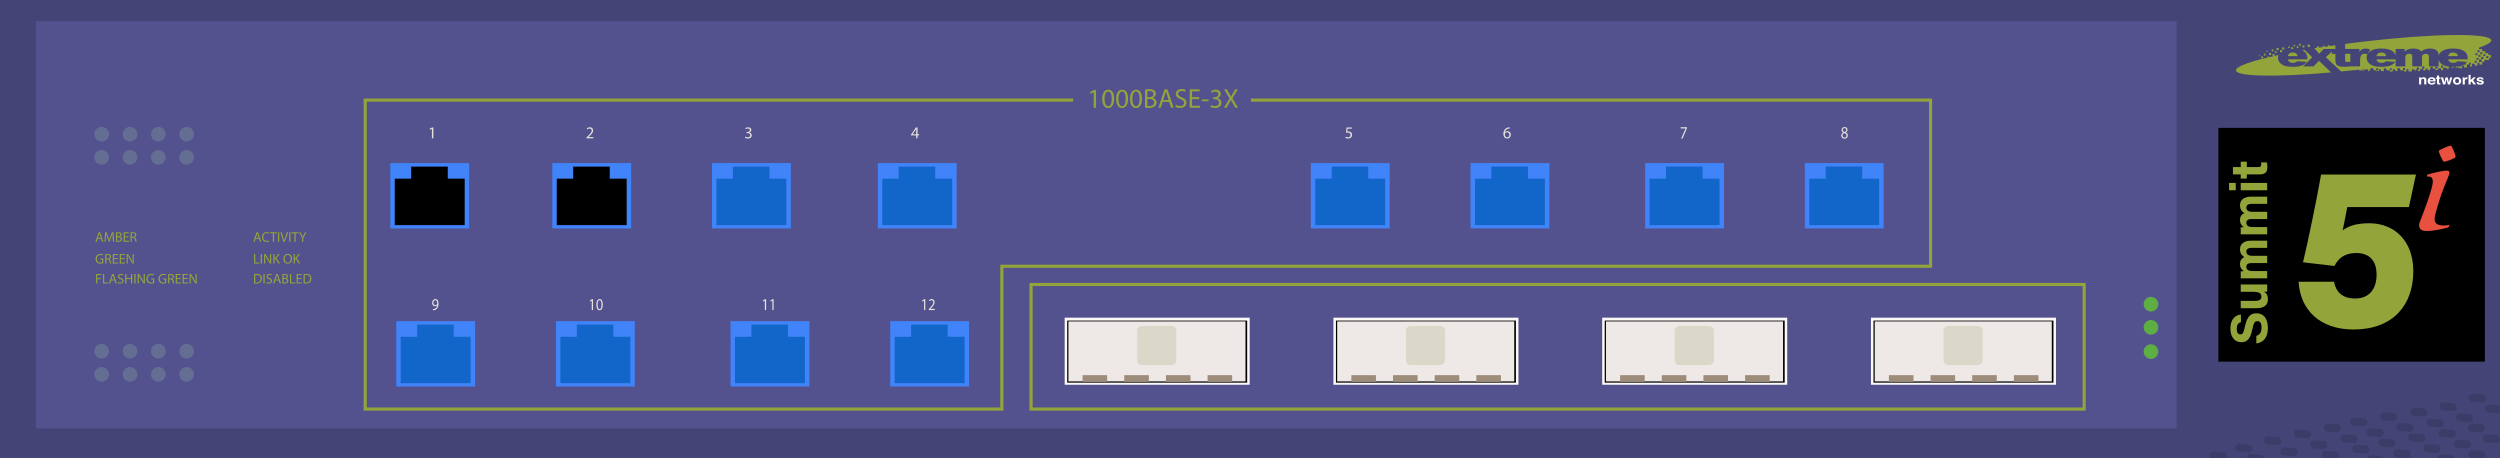 <?xml version="1.0" encoding="utf-8"?>
<!-- Copyright 2022 Virtual Console LLC. All rights reserved. Julia. Generator: Adobe Illustrator 23.1.0, SVG Export Plug-In . SVG Version: 6.00 Build 0)  -->
<svg version="1.1" id="Extreme_Summit_5i_TX_Switches" xmlns="http://www.w3.org/2000/svg" xmlns:xlink="http://www.w3.org/1999/xlink"
	 x="0px" y="0px" viewBox="0 0 600 110" style="enable-background:new 0 0 600 110;" xml:space="preserve">
<style type="text/css">
	.st0{fill:#53518E;}
	.st1{fill:#93A53A;}
	.st2{fill:#444477;}
	.st3{fill:#FCFAF7;}
	.st4{fill:#EEE9E7;}
	.st5{fill:#9D8C79;}
	.st6{fill:#DBD7C9;}
	.st7{fill:#FFFFFF;}
	.st8{fill:#3C3C68;}
	.st9{fill:#646E93;}
	.st10{fill:#5DAF43;}
	.st11{fill:#E8513F;}
	.st12{fill:#4184F9;}
	.st13{fill:#E7E1DB;}
	.st14{fill:#1266C9;}
</style>
<g>
	<rect class="st0" width="600" height="110"/>
</g>
<g>
	<path class="st1" d="M23.437,57.309l-0.236,0.716h-0.305l0.775-2.278h0.355l0.777,2.278
		h-0.314l-0.243-0.716H23.437z M24.185,57.078l-0.224-0.657
		c-0.051-0.146-0.084-0.283-0.119-0.414H23.836
		c-0.034,0.134-0.072,0.274-0.115,0.41l-0.223,0.66H24.185z"/>
	<path class="st1" d="M27.043,57.024c-0.017-0.317-0.037-0.7-0.034-0.985h-0.01
		c-0.078,0.267-0.173,0.552-0.288,0.865l-0.402,1.107h-0.224l-0.368-1.085
		c-0.108-0.321-0.2-0.617-0.263-0.888h-0.007
		c-0.007,0.285-0.024,0.668-0.044,1.009l-0.061,0.977h-0.281l0.159-2.278h0.375
		l0.389,1.101c0.095,0.282,0.173,0.531,0.23,0.768h0.01
		c0.058-0.231,0.139-0.48,0.24-0.768l0.406-1.101h0.375l0.142,2.278h-0.287
		L27.043,57.024z"/>
	<path class="st1" d="M27.838,55.777c0.128-0.027,0.332-0.048,0.538-0.048
		c0.294,0,0.483,0.051,0.625,0.167c0.119,0.086,0.189,0.223,0.189,0.401
		c0,0.22-0.146,0.414-0.386,0.5v0.008c0.216,0.054,0.47,0.234,0.47,0.571
		c0,0.197-0.077,0.344-0.193,0.457c-0.159,0.145-0.416,0.212-0.788,0.212
		c-0.203,0-0.359-0.013-0.457-0.025V55.777z M28.133,56.711h0.266
		c0.312,0,0.494-0.162,0.494-0.382c0-0.267-0.203-0.372-0.5-0.372
		c-0.135,0-0.213,0.01-0.26,0.019V56.711z M28.133,57.802
		c0.057,0.01,0.142,0.013,0.247,0.013c0.305,0,0.585-0.111,0.585-0.442
		c0-0.312-0.267-0.439-0.588-0.439h-0.243V57.802z"/>
	<path class="st1" d="M30.848,56.956h-0.885v0.823h0.987v0.247h-1.281v-2.278h1.231v0.247
		h-0.936v0.721h0.885V56.956z"/>
	<path class="st1" d="M31.33,55.777c0.149-0.03,0.362-0.048,0.565-0.048
		c0.314,0,0.517,0.059,0.659,0.186c0.115,0.102,0.179,0.258,0.179,0.433
		c0,0.301-0.189,0.5-0.43,0.582v0.01c0.176,0.06,0.281,0.223,0.335,0.46
		c0.074,0.317,0.128,0.536,0.176,0.625h-0.305
		c-0.037-0.064-0.088-0.261-0.152-0.544c-0.068-0.315-0.189-0.433-0.457-0.442
		h-0.277v0.986h-0.294V55.777z M31.625,56.816h0.301
		c0.314,0,0.514-0.173,0.514-0.433c0-0.296-0.213-0.423-0.524-0.426
		c-0.142,0-0.243,0.013-0.29,0.025V56.816z"/>
</g>
<g>
	<path class="st1" d="M24.803,63.154c-0.131,0.046-0.392,0.124-0.699,0.124
		c-0.345,0-0.629-0.089-0.853-0.302c-0.196-0.188-0.317-0.493-0.317-0.846
		c0.003-0.681,0.47-1.177,1.234-1.177c0.264,0,0.47,0.057,0.568,0.105
		l-0.071,0.239c-0.122-0.054-0.274-0.097-0.504-0.097
		c-0.554,0-0.916,0.345-0.916,0.916c0,0.578,0.348,0.92,0.879,0.92
		c0.193,0,0.325-0.027,0.392-0.062v-0.678h-0.463V62.056h0.75V63.154z"/>
	<path class="st1" d="M25.251,61.006c0.149-0.032,0.362-0.048,0.565-0.048
		c0.314,0,0.517,0.057,0.659,0.186c0.115,0.1,0.18,0.256,0.18,0.433
		c0,0.301-0.189,0.501-0.43,0.581v0.011c0.176,0.06,0.281,0.223,0.335,0.46
		c0.074,0.318,0.128,0.538,0.176,0.625h-0.305
		c-0.037-0.065-0.088-0.259-0.152-0.544c-0.068-0.313-0.189-0.433-0.457-0.444
		h-0.277v0.988h-0.294V61.006z M25.545,62.044h0.301
		c0.314,0,0.514-0.172,0.514-0.433c0-0.293-0.213-0.423-0.524-0.426
		c-0.142,0-0.243,0.014-0.29,0.029V62.044z"/>
	<path class="st1" d="M28.248,62.187h-0.885v0.821h0.987v0.247h-1.281v-2.28h1.231v0.248
		h-0.936v0.719h0.885V62.187z"/>
	<path class="st1" d="M29.91,62.187h-0.885v0.821h0.987v0.247h-1.281v-2.28h1.231v0.248
		h-0.936v0.719h0.885V62.187z"/>
	<path class="st1" d="M30.392,63.254v-2.28h0.321l0.73,1.155
		c0.169,0.267,0.301,0.506,0.409,0.738l0.007-0.003
		c-0.027-0.302-0.034-0.581-0.034-0.935v-0.955h0.278v2.28h-0.298l-0.724-1.157
		c-0.159-0.253-0.311-0.512-0.426-0.76l-0.01,0.003
		c0.017,0.288,0.024,0.562,0.024,0.94v0.974H30.392z"/>
</g>
<g>
	<path class="st1" d="M23.069,65.757h1.227v0.247h-0.933v0.757h0.861v0.243h-0.861v1.031
		h-0.294V65.757z"/>
	<path class="st1" d="M24.714,65.757h0.294v2.032h0.974v0.247h-1.268V65.757z"/>
	<path class="st1" d="M26.676,67.319l-0.236,0.716h-0.305l0.775-2.278h0.355l0.777,2.278
		h-0.314l-0.243-0.716H26.676z M27.424,67.088l-0.224-0.657
		c-0.051-0.146-0.084-0.283-0.119-0.414h-0.006
		c-0.034,0.134-0.072,0.274-0.115,0.41l-0.223,0.66H27.424z"/>
	<path class="st1" d="M28.335,67.675c0.132,0.083,0.325,0.15,0.527,0.15
		c0.301,0,0.476-0.159,0.476-0.388c0-0.213-0.122-0.334-0.429-0.453
		c-0.372-0.132-0.602-0.325-0.602-0.644c0-0.356,0.294-0.62,0.737-0.62
		c0.233,0,0.402,0.054,0.504,0.111l-0.081,0.242
		c-0.075-0.041-0.227-0.108-0.433-0.108c-0.311,0-0.43,0.185-0.43,0.34
		c0,0.213,0.138,0.318,0.453,0.439c0.386,0.15,0.582,0.334,0.582,0.67
		c0,0.352-0.261,0.657-0.799,0.657c-0.22,0-0.46-0.065-0.581-0.146
		L28.335,67.675z"/>
	<path class="st1" d="M30.334,65.757v0.953h1.102v-0.953h0.298v2.278h-0.298v-1.069h-1.102
		v1.069h-0.294v-2.278H30.334z"/>
	<path class="st1" d="M32.537,65.757v2.278h-0.294v-2.278H32.537z"/>
	<path class="st1" d="M33.05,68.035v-2.278h0.321l0.73,1.152
		c0.169,0.267,0.301,0.508,0.409,0.741l0.007-0.003
		c-0.027-0.305-0.034-0.582-0.034-0.937v-0.953h0.278v2.278h-0.298l-0.724-1.155
		c-0.159-0.255-0.311-0.515-0.426-0.762l-0.01,0.005
		c0.017,0.286,0.024,0.56,0.024,0.939v0.974H33.05z"/>
	<path class="st1" d="M37.007,67.933c-0.131,0.048-0.392,0.126-0.699,0.126
		c-0.345,0-0.629-0.088-0.853-0.301c-0.196-0.191-0.317-0.493-0.317-0.85
		c0.003-0.678,0.47-1.176,1.234-1.176c0.264,0,0.47,0.057,0.568,0.103
		l-0.071,0.242c-0.122-0.054-0.274-0.099-0.504-0.099
		c-0.554,0-0.916,0.344-0.916,0.916c0,0.579,0.348,0.92,0.879,0.92
		c0.193,0,0.325-0.027,0.392-0.06v-0.681h-0.463v-0.235h0.75V67.933z"/>
	<path class="st1" d="M39.905,67.933c-0.132,0.048-0.392,0.126-0.7,0.126
		c-0.344,0-0.628-0.088-0.851-0.301c-0.196-0.191-0.318-0.493-0.318-0.85
		c0.003-0.678,0.47-1.176,1.234-1.176c0.264,0,0.47,0.057,0.568,0.103
		l-0.071,0.242c-0.122-0.054-0.274-0.099-0.504-0.099
		c-0.554,0-0.916,0.344-0.916,0.916c0,0.579,0.348,0.92,0.879,0.92
		c0.193,0,0.325-0.027,0.392-0.06v-0.681h-0.463v-0.235h0.75V67.933z"/>
	<path class="st1" d="M40.352,65.787c0.149-0.03,0.362-0.048,0.565-0.048
		c0.314,0,0.517,0.059,0.659,0.186c0.115,0.102,0.179,0.258,0.179,0.433
		c0,0.301-0.189,0.5-0.43,0.582v0.01c0.176,0.06,0.281,0.223,0.335,0.46
		c0.074,0.317,0.128,0.536,0.176,0.625h-0.305
		c-0.037-0.064-0.088-0.261-0.152-0.544c-0.068-0.315-0.189-0.433-0.457-0.442
		h-0.277v0.986h-0.294V65.787z M40.647,66.826h0.301c0.314,0,0.514-0.173,0.514-0.433
		c0-0.296-0.213-0.423-0.524-0.426c-0.142,0-0.243,0.013-0.29,0.025V66.826z"/>
	<path class="st1" d="M43.349,66.966h-0.885v0.823h0.987v0.247h-1.281v-2.278H43.4v0.247
		h-0.936v0.721h0.885V66.966z"/>
	<path class="st1" d="M45.012,66.966h-0.885v0.823h0.987v0.247h-1.281v-2.278h1.231v0.247
		h-0.936v0.721h0.885V66.966z"/>
	<path class="st1" d="M45.494,68.035v-2.278h0.321l0.73,1.152
		c0.169,0.267,0.301,0.508,0.409,0.741l0.006-0.003
		c-0.027-0.305-0.033-0.582-0.033-0.937v-0.953h0.277v2.278h-0.298l-0.723-1.155
		c-0.159-0.255-0.311-0.515-0.426-0.762l-0.01,0.005
		c0.017,0.286,0.023,0.56,0.023,0.939v0.974H45.494z"/>
</g>
<g>
	<path class="st1" d="M61.343,57.309l-0.236,0.716h-0.305l0.775-2.278h0.355l0.777,2.278
		h-0.314l-0.243-0.716H61.343z M62.091,57.078l-0.224-0.657
		c-0.051-0.146-0.084-0.283-0.119-0.414h-0.006
		c-0.034,0.134-0.072,0.274-0.115,0.41l-0.223,0.66H62.091z"/>
	<path class="st1" d="M64.584,57.952c-0.108,0.054-0.325,0.108-0.602,0.108
		c-0.642,0-1.126-0.407-1.126-1.155c0-0.713,0.484-1.196,1.19-1.196
		c0.284,0,0.463,0.06,0.541,0.102l-0.071,0.24
		c-0.112-0.054-0.27-0.094-0.46-0.094c-0.535,0-0.889,0.34-0.889,0.939
		c0,0.558,0.321,0.916,0.876,0.916c0.179,0,0.361-0.038,0.48-0.095L64.584,57.952z"/>
	<path class="st1" d="M65.478,55.996h-0.693v-0.25h1.687v0.25h-0.697v2.028h-0.298
		V55.996z"/>
	<path class="st1" d="M67.018,55.747v2.278h-0.294v-2.278H67.018z"/>
	<path class="st1" d="M68.031,58.025l-0.744-2.278h0.317l0.356,1.123
		c0.098,0.305,0.182,0.584,0.243,0.85h0.006
		c0.064-0.263,0.159-0.55,0.26-0.846l0.386-1.126h0.314l-0.815,2.278H68.031z"/>
	<path class="st1" d="M69.71,55.747v2.278h-0.294v-2.278H69.71z"/>
	<path class="st1" d="M70.655,55.996h-0.693v-0.25h1.686v0.25h-0.696v2.028h-0.298
		V55.996z"/>
	<path class="st1" d="M72.503,58.025V57.058l-0.721-1.311h0.335l0.321,0.628
		c0.088,0.173,0.155,0.31,0.227,0.469h0.006
		c0.064-0.148,0.142-0.296,0.23-0.469l0.328-0.628h0.335l-0.764,1.308v0.97
		H72.503z"/>
</g>
<g>
	<path class="st1" d="M60.975,60.974h0.294v2.033h0.974v0.247h-1.268V60.974z"/>
	<path class="st1" d="M62.863,60.974v2.28h-0.294v-2.28H62.863z"/>
	<path class="st1" d="M63.376,63.254v-2.28h0.321l0.73,1.155
		c0.169,0.267,0.301,0.506,0.409,0.738l0.006-0.003
		c-0.027-0.302-0.033-0.581-0.033-0.935v-0.955h0.277v2.28h-0.298l-0.723-1.157
		c-0.159-0.253-0.311-0.512-0.426-0.76l-0.01,0.003
		c0.017,0.288,0.023,0.562,0.023,0.94v0.974H63.376z"/>
	<path class="st1" d="M65.599,60.974h0.294v1.101h0.01
		c0.061-0.089,0.123-0.17,0.18-0.245l0.696-0.856h0.365l-0.825,0.967
		l0.889,1.313h-0.348l-0.75-1.118l-0.216,0.25v0.869h-0.294V60.974z"/>
	<path class="st1" d="M70.093,62.091c0,0.784-0.476,1.2-1.058,1.2
		c-0.602,0-1.025-0.466-1.025-1.155c0-0.724,0.449-1.196,1.058-1.196
		C69.691,60.939,70.093,61.415,70.093,62.091z M68.325,62.13
		c0,0.487,0.264,0.923,0.727,0.923c0.467,0,0.73-0.43,0.73-0.948
		c0-0.452-0.236-0.926-0.727-0.926C68.568,61.178,68.325,61.628,68.325,62.13z"/>
	<path class="st1" d="M70.472,60.974h0.294v1.101h0.01
		c0.06-0.089,0.121-0.17,0.179-0.245l0.696-0.856h0.365l-0.825,0.967
		l0.889,1.313h-0.348l-0.75-1.118l-0.216,0.25v0.869h-0.294V60.974z"/>
</g>
<g>
	<path class="st1" d="M60.975,65.787c0.179-0.027,0.392-0.048,0.625-0.048
		c0.422,0,0.724,0.097,0.924,0.285c0.202,0.185,0.321,0.449,0.321,0.818
		c0,0.372-0.115,0.676-0.328,0.885c-0.213,0.213-0.565,0.328-1.008,0.328
		c-0.209,0-0.385-0.01-0.534-0.025V65.787z M61.269,67.803
		c0.074,0.013,0.182,0.016,0.298,0.016c0.628,0,0.97-0.352,0.97-0.967
		c0.004-0.538-0.301-0.878-0.923-0.878c-0.152,0-0.267,0.013-0.344,0.03V67.803z"
		/>
	<path class="st1" d="M63.519,65.757v2.278h-0.294v-2.278H63.519z"/>
	<path class="st1" d="M63.991,67.675c0.132,0.083,0.325,0.15,0.527,0.15
		c0.301,0,0.476-0.159,0.476-0.388c0-0.213-0.122-0.334-0.429-0.453
		c-0.372-0.132-0.602-0.325-0.602-0.644c0-0.356,0.294-0.62,0.737-0.62
		c0.233,0,0.402,0.054,0.504,0.111l-0.081,0.242
		c-0.075-0.041-0.227-0.108-0.433-0.108c-0.311,0-0.43,0.185-0.43,0.34
		c0,0.213,0.138,0.318,0.453,0.439c0.386,0.15,0.582,0.334,0.582,0.67
		c0,0.352-0.261,0.657-0.799,0.657c-0.22,0-0.46-0.065-0.581-0.146L63.991,67.675
		z"/>
	<path class="st1" d="M66.065,67.319l-0.236,0.716h-0.305l0.775-2.278H66.653l0.777,2.278
		h-0.314l-0.243-0.716H66.065z M66.813,67.088l-0.224-0.657
		c-0.051-0.146-0.084-0.283-0.119-0.414h-0.006
		c-0.034,0.134-0.072,0.274-0.115,0.41l-0.223,0.66H66.813z"/>
	<path class="st1" d="M67.764,65.787c0.129-0.027,0.331-0.048,0.538-0.048
		c0.294,0,0.484,0.051,0.625,0.167c0.119,0.086,0.189,0.223,0.189,0.401
		c0,0.22-0.146,0.414-0.385,0.5v0.008c0.216,0.054,0.469,0.234,0.469,0.571
		c0,0.197-0.078,0.344-0.193,0.457c-0.159,0.145-0.416,0.212-0.788,0.212
		c-0.203,0-0.359-0.013-0.457-0.025V65.787z M68.058,66.721h0.267
		c0.31,0,0.493-0.162,0.493-0.382c0-0.267-0.203-0.372-0.5-0.372
		c-0.135,0-0.213,0.01-0.26,0.019V66.721z M68.058,67.812
		c0.057,0.01,0.142,0.013,0.247,0.013c0.304,0,0.585-0.111,0.585-0.442
		c0-0.312-0.266-0.439-0.588-0.439h-0.243V67.812z"/>
	<path class="st1" d="M69.594,65.757h0.294v2.032h0.974v0.247h-1.268V65.757z"/>
	<path class="st1" d="M72.369,66.966h-0.885v0.823h0.987v0.247h-1.281v-2.278h1.231v0.247
		h-0.936v0.721h0.885V66.966z"/>
	<path class="st1" d="M72.851,65.787c0.179-0.027,0.392-0.048,0.625-0.048
		c0.422,0,0.724,0.097,0.924,0.285c0.202,0.185,0.321,0.449,0.321,0.818
		c0,0.372-0.115,0.676-0.328,0.885c-0.213,0.213-0.565,0.328-1.008,0.328
		c-0.209,0-0.385-0.01-0.534-0.025V65.787z M73.145,67.803
		c0.074,0.013,0.182,0.016,0.298,0.016c0.628,0,0.97-0.352,0.97-0.967
		c0.004-0.538-0.301-0.878-0.923-0.878c-0.152,0-0.267,0.013-0.344,0.03V67.803z"
		/>
</g>
<rect y="2.534" class="st2" width="8.601" height="102.843"/>
<rect x="522.411" y="2.534" class="st2" width="77.589" height="101.695"/>
<rect class="st2" width="600" height="5.068"/>
<rect y="102.815" class="st2" width="600" height="7.185"/>
<g>
	<rect x="384.528" y="76.239" class="st3" width="44.4" height="16.1"/>
	<rect x="385.128" y="76.939" width="43.2" height="14.9"/>
	<rect x="385.428" y="77.139" class="st4" width="42.5" height="14.4"/>
	<rect x="388.828" y="90.039" class="st5" width="5.9" height="1.6"/>
	<rect x="398.828" y="90.039" class="st5" width="5.9" height="1.6"/>
	<rect x="408.828" y="90.039" class="st5" width="5.9" height="1.6"/>
	<rect x="418.828" y="90.039" class="st5" width="5.9" height="1.6"/>
	<path class="st6" d="M410.128,87.639h-7c-0.7,0-1.2-0.5-1.2-1.2v-7
		c0-0.7,0.5-1.2,1.2-1.2h7c0.7,0,1.2,0.5,1.2,1.2v7
		C411.328,87.039,410.828,87.639,410.128,87.639z"/>
</g>
<g>
	<rect x="449.032" y="76.239" class="st3" width="44.4" height="16.1"/>
	<rect x="449.632" y="76.939" width="43.2" height="14.9"/>
	<rect x="449.932" y="77.139" class="st4" width="42.5" height="14.4"/>
	<rect x="453.332" y="90.039" class="st5" width="5.9" height="1.6"/>
	<rect x="463.332" y="90.039" class="st5" width="5.9" height="1.6"/>
	<rect x="473.332" y="90.039" class="st5" width="5.9" height="1.6"/>
	<rect x="483.332" y="90.039" class="st5" width="5.9" height="1.6"/>
	<path class="st6" d="M474.632,87.639h-7c-0.7,0-1.2-0.5-1.2-1.2v-7
		c0-0.7,0.5-1.2,1.2-1.2h7c0.7,0,1.2,0.5,1.2,1.2v7
		C475.832,87.039,475.332,87.639,474.632,87.639z"/>
</g>
<g>
	<rect x="255.521" y="76.239" class="st3" width="44.4" height="16.1"/>
	<rect x="256.121" y="76.939" width="43.2" height="14.9"/>
	<rect x="256.421" y="77.139" class="st4" width="42.5" height="14.4"/>
	<rect x="259.821" y="90.039" class="st5" width="5.9" height="1.6"/>
	<rect x="269.821" y="90.039" class="st5" width="5.9" height="1.6"/>
	<rect x="279.821" y="90.039" class="st5" width="5.9" height="1.6"/>
	<rect x="289.821" y="90.039" class="st5" width="5.9" height="1.6"/>
	<path class="st6" d="M281.121,87.639h-7c-0.7,0-1.2-0.5-1.2-1.2v-7
		c0-0.7,0.5-1.2,1.2-1.2h7c0.7,0,1.2,0.5,1.2,1.2v7
		C282.321,87.039,281.821,87.639,281.121,87.639z"/>
</g>
<g>
	<rect x="320.024" y="76.239" class="st3" width="44.4" height="16.1"/>
	<rect x="320.624" y="76.939" width="43.2" height="14.9"/>
	<rect x="320.924" y="77.139" class="st4" width="42.5" height="14.4"/>
	<rect x="324.324" y="90.039" class="st5" width="5.9" height="1.6"/>
	<rect x="334.324" y="90.039" class="st5" width="5.9" height="1.6"/>
	<rect x="344.324" y="90.039" class="st5" width="5.9" height="1.6"/>
	<rect x="354.324" y="90.039" class="st5" width="5.9" height="1.6"/>
	<path class="st6" d="M345.624,87.639h-7c-0.7,0-1.2-0.5-1.2-1.2v-7
		c0-0.7,0.5-1.2,1.2-1.2h7c0.7,0,1.2,0.5,1.2,1.2v7
		C346.824,87.039,346.324,87.639,345.624,87.639z"/>
</g>
<g>
	<g>
		<path class="st1" d="M549.369,12.904c-0.141,0.126-0.231,0.314-0.269,0.564h2.298
			c-0.046-0.31-0.167-0.532-0.364-0.667c-0.197-0.134-0.456-0.201-0.776-0.201
			C549.886,12.6,549.59,12.702,549.369,12.904z"/>
		<path class="st1" d="M556.575,14.586l-1.321,1.35h-2.527l2.21-2.195l-1.844-1.758
			c-0.178,0.038-0.356,0.075-0.521,0.114c0.325,0.165,0.607,0.36,0.801,0.614
			c0.263,0.345,0.395,0.793,0.395,1.346v0.182h-4.676
			c0.042,0.258,0.143,0.449,0.304,0.576c0.225,0.181,0.52,0.272,0.882,0.272
			c0.229,0,0.447-0.04,0.653-0.119c0.126-0.049,0.262-0.138,0.407-0.264
			l2.298,0.146c-0.352,0.421-0.775,0.723-1.272,0.906
			c-0.496,0.183-1.209,0.275-2.137,0.275c-0.806,0-1.44-0.078-1.902-0.235
			c-0.462-0.156-0.845-0.405-1.149-0.745c-0.304-0.341-0.456-0.741-0.456-1.202
			c0-0.228,0.051-0.436,0.125-0.634c-6.361,1.359-10.332,2.718-10.216,3.696
			c0.177,1.496,9.835,1.629,22.827,0.474L556.575,14.586z"/>
		<path class="st1" d="M562.831,14.405c0,0.179,0.025,0.297,0.075,0.355
			c0.076,0.089,0.21,0.133,0.401,0.133c0.172,0,0.413-0.034,0.722-0.102
			l0.047,0.306v-2.177h-1.245V14.405z"/>
		<path class="st1" d="M556.575,12.912l1.126-1.168h1.932h0.641h0.219v-0.887
			c-1.029,0.146-2.047,0.294-3.034,0.445c-0.712,0.082-1.368,0.172-1.996,0.265
			L556.575,12.912z"/>
		<path class="st1" d="M596.251,14.375h1.153V13.865h0.41v-0.679h-0.607v-0.411h-0.688
			c-0.013-0.007-0.026-0.013-0.04-0.02v-0.458h-0.747v-0.514h-0.772v-0.337
			c1.94-0.668,3.004-1.286,2.943-1.799c-0.213-1.797-14.102-1.628-31.022,0.377
			c-1.377,0.163-2.724,0.335-4.05,0.511v1.208h1.245h0.039h2.144v0.687
			c0.21-0.298,0.427-0.502,0.65-0.614c0.223-0.112,0.499-0.168,0.828-0.168
			c0.344,0,0.72,0.074,1.129,0.221l-0.722,1.144
			c-0.275-0.078-0.493-0.118-0.653-0.118c-0.306,0-0.542,0.087-0.71,0.261
			c-0.241,0.244-0.361,0.702-0.361,1.373v1.405h-2.344v-0.021
			c-0.529,0.075-1.028,0.116-1.492,0.116c-0.581,0-1.008-0.052-1.283-0.154
			c-0.275-0.102-0.478-0.258-0.61-0.467c-0.132-0.209-0.198-0.547-0.198-1.015
			v-1.474h-0.859v-0.56l-1.435,1.38l3.673,3.417
			c1.099-0.108,2.215-0.223,3.35-0.348c0.086,0.009,0.172,0.018,0.262,0.018
			v-0.046c0.22-0.024,0.44-0.048,0.661-0.073v0.165l1.345,0.03v-0.255h0.821
			v0.403h0.41v-0.418h0.254v-0.26c0.149-0.018,0.299-0.037,0.447-0.055h0.063
			v0.315h0.239v0.24h0.556v-0.48h0.48v0.48h-0.48v0.178h0.652v-0.4h0.502
			v0.4h0.677v-0.148v-0.252v-0.258h0.51v0.258h0.227v0.222h0.718v0.291h0.695
			v-0.517h0.593v0.38h0.557v-0.2v-0.218v-0.293h0.51v0.293h0.164v0.263h0.879
			l0.079,0.291h0.502v-0.554h0.502v0.554h0.775v-0.517h0.684v0.255h0.41v-0.353
			h0.131v-0.341h0.51v0.51h-0.255v0.331h0.526v-0.478h0.749v0.33h0.573v-0.42
			h0.524v0.39h0.524v-0.408h0.148v-0.402h0.51v0.402h0.645v-0.493h0.495v0.495
			h-0.495v0.317h0.634v-0.39h0.731v0.435h0.477v-0.618h-0.477v-0.477h0.477v0.477
			h0.731v0.255h0.638v-0.485c-0.352-0.039-0.659-0.099-0.91-0.184
			c-0.462-0.156-0.845-0.405-1.149-0.745c-0.188-0.211-0.311-0.447-0.382-0.704
			v1.589h-2.338V13.548c0-0.189-0.053-0.33-0.16-0.422
			c-0.156-0.144-0.35-0.217-0.582-0.217c-0.274,0-0.495,0.069-0.662,0.205
			c-0.168,0.137-0.251,0.357-0.251,0.659v2.163h-2.338V13.627
			c0-0.184-0.015-0.309-0.046-0.375c-0.05-0.105-0.136-0.19-0.259-0.255
			c-0.122-0.065-0.266-0.097-0.431-0.097c-0.269,0-0.489,0.069-0.661,0.209
			c-0.173,0.14-0.259,0.369-0.259,0.687v2.139h-2.338v-1.697h-4.59
			c0.042,0.258,0.143,0.449,0.304,0.576c0.225,0.181,0.52,0.272,0.882,0.272
			c0.229,0,0.447-0.04,0.653-0.119c0.126-0.049,0.262-0.138,0.407-0.264
			l2.298,0.146c-0.352,0.421-0.775,0.723-1.272,0.906
			c-0.496,0.183-1.209,0.275-2.137,0.275c-0.806,0-1.44-0.078-1.902-0.235
			c-0.463-0.156-0.845-0.405-1.149-0.745c-0.304-0.341-0.456-0.741-0.456-1.202
			c0-0.655,0.304-1.185,0.914-1.591c0.609-0.405,1.451-0.608,2.524-0.608
			c0.871,0,1.559,0.091,2.063,0.273c0.504,0.181,0.888,0.445,1.152,0.789
			c0.144,0.188,0.245,0.41,0.31,0.66v-1.627h2.177v0.612
			c0.314-0.255,0.63-0.437,0.95-0.545c0.32-0.108,0.705-0.162,1.156-0.162
			c0.486,0,0.87,0.06,1.153,0.178c0.283,0.118,0.515,0.294,0.694,0.529
			c0.366-0.274,0.7-0.46,1.002-0.559c0.301-0.099,0.673-0.148,1.116-0.148
			c0.652,0,1.162,0.134,1.528,0.401c0.366,0.267,0.549,0.685,0.549,1.253v0.037
			c0.121-0.426,0.398-0.788,0.84-1.083c0.609-0.405,1.451-0.608,2.524-0.608
			c0.871,0,1.559,0.091,2.063,0.273c0.504,0.181,0.888,0.445,1.152,0.789
			c0.263,0.345,0.395,0.793,0.395,1.346v0.182h-4.676
			c0.042,0.258,0.143,0.449,0.304,0.576c0.225,0.181,0.52,0.272,0.882,0.272
			c0.229,0,0.447-0.04,0.653-0.119c0.126-0.049,0.262-0.138,0.407-0.264
			l2.298,0.146c-0.088,0.105-0.194,0.181-0.291,0.272v0.377h-0.432v-0.032
			c-0.174,0.11-0.351,0.216-0.549,0.289c-0.043,0.016-0.098,0.027-0.145,0.042
			v0.168h-0.467v-0.056c-0.254,0.046-0.532,0.083-0.852,0.101v0.178h-0.457v-0.165
			c-0.074,0.001-0.14,0.006-0.216,0.006c-0.101,0-0.19-0.005-0.286-0.007v0.186
			h1.811v0.183h0.674v-0.66h0.487v0.457h0.654v-0.691h0.532v-0.432h0.432v0.432
			h-0.216v0.462h0.461v-0.678h0.682v0.45h0.667v-0.666h0.494v0.432h0.636v-0.671
			h0.518V14.375z M596.726,13.464h0.482v0.482h-0.482V13.464z M567.325,16.738h-0.51
			v-0.107c0.17-0.02,0.339-0.039,0.51-0.059V16.738z M581.307,15.971h0.54
			v0.54h-0.54V15.971z M576.731,16.317h0.465v0.465h-0.465V16.317z M573.566,16.392
			h0.435v0.435h-0.435V16.392z M595.269,12.544h0.463v0.463h-0.463V12.544z
			 M594.602,12.05h0.494v0.494h-0.494V12.05z M594.133,12.776h0.469v0.469h-0.469
			V12.776z M594.413,15.067h-0.478v-0.478h0.478V15.067z M594.849,14.347h-0.482V13.865
			h0.482V14.347z M594.849,13.186h0.469v0.469h-0.469V13.186z M595.579,14.898h-0.619
			v-0.619h0.619V14.898z M596.022,14.177h-0.521v-0.521h0.521V14.177z M596.022,13.007
			h0.457v0.457h-0.457V13.007z"/>
		<path class="st1" d="M588.735,12.6c-0.371,0-0.667,0.101-0.888,0.304
			c-0.141,0.126-0.231,0.314-0.269,0.564h2.298
			c-0.046-0.31-0.167-0.532-0.364-0.667
			C589.315,12.667,589.056,12.6,588.735,12.6z"/>
		<path class="st1" d="M570.632,12.904c-0.141,0.126-0.231,0.314-0.269,0.564h2.298
			c-0.046-0.31-0.167-0.532-0.364-0.667c-0.197-0.134-0.456-0.201-0.777-0.201
			C571.149,12.6,570.853,12.702,570.632,12.904z"/>
	</g>
	<rect x="542.706" y="13.55" class="st1" width="0.434" height="0.434"/>
	<rect x="542.127" y="13.194" class="st1" width="0.219" height="0.219"/>
	<rect x="543.32" y="12.901" class="st1" width="0.414" height="0.414"/>
	<rect x="543.953" y="12.171" class="st1" width="0.28" height="0.28"/>
	<rect x="544.233" y="13.55" class="st1" width="0.339" height="0.339"/>
	<rect x="544.573" y="12.707" class="st1" width="0.487" height="0.487"/>
	<rect x="545.195" y="11.879" class="st1" width="0.432" height="0.432"/>
	<rect x="545.411" y="12.95" class="st1" width="0.463" height="0.463"/>
	<rect x="545.974" y="12.311" class="st1" width="0.396" height="0.396"/>
	<rect x="546.37" y="11.514" class="st1" width="0.508" height="0.508"/>
	<rect x="547.216" y="12.022" class="st1" width="0.511" height="0.511"/>
	<rect x="547.727" y="11.392" class="st1" width="0.487" height="0.487"/>
	<rect x="549.164" y="11.148" class="st1" width="0.365" height="0.365"/>
	<rect x="550.503" y="10.759" class="st1" width="0.353" height="0.353"/>
	<rect x="549.918" y="11.331" class="st1" width="0.437" height="0.437"/>
	<rect x="551.233" y="11.112" class="st1" width="0.402" height="0.402"/>
	<rect x="551.769" y="10.515" class="st1" width="0.42" height="0.42"/>
	<rect x="552.597" y="10.935" class="st1" width="0.456" height="0.457"/>
	<rect x="553.838" y="10.725" class="st1" width="0.536" height="0.536"/>
	<rect x="556.043" y="11.148" class="st1" width="0.487" height="0.487"/>
	<rect x="557.476" y="10.993" class="st1" width="0.399" height="0.399"/>
	<rect x="558.697" y="10.857" class="st1" width="0.404" height="0.404"/>
	<rect x="545.974" y="13.767" class="st1" width="0.396" height="0.396"/>
	<rect x="544.816" y="13.889" class="st1" width="0.273" height="0.273"/>
</g>
<g>
	<path class="st7" d="M582.136,18.671c0.126,0.092,0.189,0.243,0.189,0.455v1.137h-0.517
		v-1.027c0-0.089-0.013-0.157-0.04-0.204c-0.049-0.087-0.143-0.131-0.281-0.131
		c-0.17,0-0.286,0.064-0.349,0.191c-0.033,0.067-0.049,0.153-0.049,0.258v0.914
		h-0.504v-1.685h0.488v0.246c0.064-0.086,0.126-0.149,0.183-0.188
		c0.103-0.068,0.234-0.102,0.393-0.102
		C581.847,18.534,582.01,18.58,582.136,18.671z"/>
	<path class="st7" d="M584.052,18.609c0.134,0.053,0.245,0.136,0.333,0.25
		c0.079,0.1,0.13,0.216,0.154,0.349c0.014,0.077,0.019,0.189,0.017,0.335
		h-1.405c0.008,0.17,0.075,0.288,0.202,0.357
		c0.077,0.042,0.17,0.063,0.278,0.063c0.115,0,0.208-0.026,0.28-0.077
		c0.039-0.028,0.074-0.066,0.104-0.116h0.515
		c-0.014,0.1-0.076,0.202-0.187,0.305c-0.173,0.164-0.415,0.247-0.725,0.247
		c-0.257,0-0.483-0.069-0.68-0.208c-0.196-0.138-0.294-0.364-0.294-0.676
		c0-0.292,0.089-0.516,0.266-0.673c0.177-0.156,0.407-0.235,0.69-0.235
		C583.766,18.529,583.917,18.557,584.052,18.609z M583.297,18.991
		c-0.071,0.064-0.116,0.151-0.134,0.261h0.869
		c-0.009-0.117-0.054-0.206-0.135-0.267c-0.081-0.061-0.18-0.091-0.299-0.091
		C583.469,18.894,583.368,18.926,583.297,18.991z"/>
	<path class="st7" d="M584.612,18.905v-0.314h0.269v-0.471h0.499v0.471h0.313v0.314h-0.313
		v0.893c0,0.069,0.01,0.112,0.03,0.129c0.02,0.017,0.081,0.026,0.184,0.026
		c0.016,0,0.031-0.001,0.049-0.001c0.017-0.001,0.034-0.002,0.051-0.002v0.33
		l-0.239,0.008c-0.238,0.007-0.401-0.029-0.488-0.109
		c-0.057-0.05-0.085-0.128-0.085-0.234v-1.04H584.612z"/>
	<path class="st7" d="M586.926,18.575h0.512l0.294,1.216l0.301-1.216h0.526l-0.559,1.689
		h-0.519l-0.302-1.231l-0.306,1.231h-0.524l-0.541-1.689h0.541l0.301,1.211
		L586.926,18.575z"/>
	<path class="st7" d="M590.444,20.057c-0.163,0.176-0.41,0.264-0.741,0.264
		c-0.332,0-0.579-0.088-0.741-0.264c-0.163-0.176-0.244-0.388-0.244-0.635
		c0-0.243,0.081-0.455,0.244-0.634c0.163-0.178,0.41-0.267,0.741-0.267
		c0.331,0,0.579,0.089,0.741,0.267c0.163,0.179,0.244,0.39,0.244,0.634
		C590.688,19.669,590.607,19.881,590.444,20.057z M590.041,19.813
		c0.079-0.092,0.118-0.222,0.118-0.391c0-0.169-0.039-0.299-0.118-0.391
		c-0.079-0.091-0.192-0.136-0.34-0.136c-0.147,0-0.261,0.045-0.34,0.136
		c-0.08,0.092-0.12,0.222-0.12,0.391c0,0.169,0.04,0.299,0.12,0.391
		c0.079,0.092,0.193,0.138,0.34,0.138
		C589.848,19.951,589.962,19.904,590.041,19.813z"/>
	<path class="st7" d="M592.121,18.535c0.006,0.001,0.021,0.002,0.043,0.002v0.452
		c-0.032-0.003-0.06-0.005-0.085-0.006c-0.025-0.001-0.045-0.002-0.06-0.002
		c-0.203,0-0.339,0.058-0.409,0.174c-0.039,0.065-0.059,0.165-0.059,0.3v0.808
		h-0.508v-1.689h0.482v0.294c0.078-0.113,0.146-0.19,0.204-0.231
		c0.094-0.069,0.217-0.104,0.368-0.104
		C592.106,18.534,592.114,18.535,592.121,18.535z"/>
	<path class="st7" d="M592.454,17.988h0.496v1.232l0.636-0.638h0.627l-0.692,0.63
		l0.718,1.052h-0.614l-0.467-0.721l-0.209,0.19v0.532h-0.496V17.988z"/>
	<path class="st7" d="M594.866,19.724c0.011,0.079,0.034,0.135,0.069,0.168
		c0.063,0.059,0.179,0.089,0.348,0.089c0.099,0,0.179-0.013,0.237-0.039
		c0.059-0.026,0.088-0.065,0.088-0.116c0-0.05-0.024-0.088-0.071-0.113
		c-0.047-0.026-0.223-0.07-0.527-0.133c-0.219-0.048-0.374-0.107-0.463-0.178
		c-0.09-0.07-0.134-0.172-0.134-0.304c0-0.156,0.07-0.29,0.21-0.402
		c0.14-0.112,0.337-0.168,0.591-0.168c0.241,0,0.438,0.042,0.59,0.126
		c0.152,0.084,0.239,0.23,0.261,0.436h-0.504
		c-0.007-0.057-0.026-0.101-0.055-0.135c-0.056-0.06-0.15-0.089-0.284-0.089
		c-0.11,0-0.188,0.015-0.235,0.045c-0.047,0.03-0.07,0.065-0.07,0.105
		c0,0.051,0.025,0.088,0.075,0.11c0.05,0.024,0.226,0.065,0.527,0.122
		c0.201,0.042,0.352,0.104,0.452,0.188c0.099,0.085,0.149,0.191,0.149,0.318
		c0,0.168-0.071,0.304-0.214,0.41c-0.142,0.105-0.363,0.159-0.66,0.159
		c-0.304,0-0.528-0.056-0.673-0.168c-0.145-0.112-0.217-0.255-0.217-0.429H594.866
		z"/>
</g>
<g>
	<path class="st8" d="M539.518,108.607l-2.237-0.168c-0.516-0.039-0.903-0.489-0.864-1.005
		l0.005-0.065c0.039-0.516,0.489-0.903,1.005-0.864l2.237,0.168
		c0.516,0.039,0.903,0.489,0.864,1.005l-0.005,0.065
		C540.484,108.259,540.034,108.645,539.518,108.607z"/>
	<path class="st8" d="M543.357,110c-0.049-0.439-0.387-0.8-0.843-0.834l-2.237-0.168
		c-0.516-0.039-0.966,0.348-1.005,0.864l-0.005,0.065
		c-0.002,0.026,0.009,0.048,0.009,0.074H543.357z"/>
	<path class="st8" d="M530.665,110h3.643c0.084-0.128,0.149-0.271,0.161-0.435l0.005-0.065
		c0.039-0.516-0.348-0.966-0.864-1.005l-2.237-0.168
		c-0.516-0.039-0.966,0.348-1.005,0.864l-0.005,0.065
		C530.34,109.55,530.465,109.813,530.665,110z"/>
	<path class="st8" d="M550.416,109.427l-2.237-0.168c-0.516-0.039-0.903-0.489-0.864-1.005
		l0.005-0.065c0.039-0.516,0.489-0.903,1.005-0.864l2.237,0.168
		c0.516,0.039,0.903,0.489,0.864,1.005l-0.005,0.065
		C551.382,109.079,550.932,109.466,550.416,109.427z"/>
	<path class="st8" d="M546.481,106.833l-2.237-0.168c-0.516-0.039-0.903-0.489-0.864-1.005
		l0.005-0.065c0.039-0.516,0.489-0.903,1.005-0.864l2.237,0.168
		c0.516,0.039,0.903,0.489,0.864,1.005l-0.005,0.065
		C547.447,106.485,546.997,106.872,546.481,106.833z"/>
	<path class="st8" d="M557.559,107.782l-2.237-0.168c-0.516-0.039-0.903-0.489-0.864-1.005
		l0.005-0.065c0.039-0.516,0.489-0.903,1.005-0.864l2.237,0.168
		c0.516,0.039,0.903,0.489,0.864,1.005l-0.005,0.065
		C558.525,107.434,558.075,107.821,557.559,107.782z"/>
	<path class="st8" d="M553.624,105.188l-2.237-0.168c-0.516-0.039-0.903-0.489-0.864-1.005
		l0.005-0.065c0.039-0.516,0.489-0.903,1.005-0.864l2.237,0.168
		c0.516,0.039,0.903,0.489,0.864,1.005l-0.005,0.065
		C554.591,104.84,554.141,105.227,553.624,105.188z"/>
	<path class="st8" d="M557.806,110h3.326c0.155-0.153,0.265-0.354,0.283-0.589l0.005-0.065
		c0.039-0.516-0.348-0.966-0.864-1.005l-2.237-0.168
		c-0.516-0.039-0.966,0.348-1.005,0.864l-0.005,0.065
		C557.279,109.486,557.487,109.831,557.806,110z"/>
	<path class="st8" d="M564.751,106.36l-2.237-0.168c-0.516-0.039-0.903-0.489-0.864-1.005
		l0.005-0.065c0.039-0.516,0.489-0.903,1.005-0.864l2.237,0.168
		c0.516,0.039,0.903,0.489,0.864,1.005l-0.005,0.065
		C565.717,106.012,565.267,106.399,564.751,106.36z"/>
	<path class="st8" d="M560.816,103.766l-2.237-0.168c-0.516-0.039-0.903-0.489-0.864-1.005
		l0.005-0.065c0.039-0.516,0.489-0.903,1.005-0.864l2.237,0.168
		c0.516,0.039,0.903,0.489,0.864,1.005l-0.005,0.065
		C561.782,103.418,561.332,103.805,560.816,103.766z"/>
	<path class="st8" d="M567.602,108.853l-2.237-0.168c-0.516-0.039-0.903-0.489-0.864-1.005
		l0.005-0.065c0.039-0.516,0.489-0.903,1.005-0.864l2.237,0.168
		c0.516,0.039,0.903,0.489,0.864,1.005l-0.005,0.065
		C568.568,108.505,568.118,108.892,567.602,108.853z"/>
	<path class="st8" d="M572.105,110c-0.142-0.289-0.415-0.505-0.759-0.531l-2.237-0.168
		c-0.457-0.034-0.845,0.272-0.959,0.699H572.105z"/>
	<path class="st8" d="M571.057,104.89l-2.237-0.168c-0.516-0.039-0.903-0.489-0.864-1.005
		l0.005-0.065c0.039-0.516,0.489-0.903,1.005-0.864l2.237,0.168
		c0.516,0.039,0.903,0.489,0.864,1.005l-0.005,0.065
		C572.023,104.542,571.573,104.929,571.057,104.89z"/>
	<path class="st8" d="M567.122,102.296l-2.237-0.168c-0.516-0.039-0.903-0.489-0.864-1.005
		l0.005-0.065c0.039-0.516,0.489-0.903,1.005-0.864l2.237,0.168
		c0.516,0.039,0.903,0.489,0.864,1.005l-0.005,0.065
		C568.088,101.948,567.638,102.335,567.122,102.296z"/>
	<path class="st8" d="M573.907,107.383l-2.237-0.168c-0.516-0.039-0.903-0.489-0.864-1.005
		l0.005-0.065c0.039-0.516,0.489-0.903,1.005-0.864l2.237,0.168
		c0.516,0.039,0.903,0.489,0.864,1.005l-0.005,0.065
		C574.873,107.035,574.423,107.422,573.907,107.383z"/>
	<path class="st8" d="M577.507,109.933l-2.237-0.168c-0.516-0.039-0.903-0.489-0.864-1.005
		l0.005-0.065c0.039-0.516,0.489-0.903,1.005-0.864l2.237,0.168
		c0.516,0.039,0.903,0.489,0.864,1.005l-0.005,0.065
		C578.473,109.585,578.023,109.972,577.507,109.933z"/>
	<path class="st8" d="M578.234,103.632l-2.237-0.168c-0.516-0.039-0.903-0.489-0.864-1.005
		l0.005-0.065c0.039-0.516,0.489-0.903,1.005-0.864l2.237,0.168
		c0.516,0.039,0.903,0.489,0.864,1.005l-0.005,0.065
		C579.2,103.284,578.75,103.671,578.234,103.632z"/>
	<path class="st8" d="M574.299,101.038l-2.237-0.168c-0.516-0.039-0.903-0.489-0.864-1.005
		l0.005-0.065c0.039-0.516,0.489-0.903,1.005-0.864l2.237,0.168
		c0.516,0.039,0.903,0.489,0.864,1.005l-0.005,0.065
		C575.266,100.69,574.816,101.077,574.299,101.038z"/>
	<path class="st8" d="M581.085,106.126l-2.237-0.168c-0.516-0.039-0.903-0.489-0.864-1.005
		l0.005-0.065c0.039-0.516,0.489-0.903,1.005-0.864l2.237,0.168
		c0.516,0.039,0.903,0.489,0.864,1.005l-0.005,0.065
		C582.051,105.778,581.601,106.165,581.085,106.126z"/>
	<path class="st8" d="M584.684,108.676l-2.237-0.168c-0.516-0.039-0.903-0.489-0.864-1.005
		l0.005-0.065c0.039-0.516,0.489-0.903,1.005-0.864l2.237,0.168
		c0.516,0.039,0.903,0.489,0.864,1.005l-0.005,0.065
		C585.65,108.327,585.2,108.714,584.684,108.676z"/>
	<path class="st8" d="M589.143,110c-0.093-0.384-0.413-0.686-0.828-0.717l-2.237-0.168
		c-0.516-0.039-0.966,0.348-1.005,0.864L585.071,110H589.143z"/>
	<path class="st8" d="M585.539,102.571l-2.237-0.168c-0.516-0.039-0.903-0.489-0.864-1.005
		l0.005-0.065c0.039-0.516,0.489-0.903,1.005-0.864l2.237,0.168
		c0.516,0.039,0.903,0.489,0.864,1.005l-0.005,0.065
		C586.505,102.223,586.055,102.61,585.539,102.571z"/>
	<path class="st8" d="M581.604,99.977l-2.237-0.168c-0.516-0.039-0.903-0.489-0.864-1.005
		l0.005-0.065c0.039-0.516,0.489-0.903,1.005-0.864l2.237,0.168
		c0.516,0.039,0.903,0.489,0.864,1.005l-0.005,0.065
		C582.57,99.629,582.12,100.016,581.604,99.977z"/>
	<path class="st8" d="M588.389,105.065l-2.237-0.168c-0.516-0.039-0.903-0.489-0.864-1.005
		l0.005-0.065c0.039-0.516,0.489-0.903,1.005-0.864l2.237,0.168
		c0.516,0.039,0.903,0.489,0.864,1.005l-0.005,0.065
		C589.355,104.717,588.905,105.104,588.389,105.065z"/>
	<path class="st8" d="M591.989,107.614l-2.237-0.168c-0.516-0.039-0.903-0.489-0.864-1.005
		l0.005-0.065c0.039-0.516,0.489-0.903,1.005-0.864l2.237,0.168
		c0.516,0.039,0.903,0.489,0.864,1.005l-0.005,0.065
		C592.955,107.266,592.505,107.653,591.989,107.614z"/>
	<path class="st8" d="M593.236,109.987L593.407,110h2.628
		c0.242-0.153,0.42-0.401,0.444-0.709l0.005-0.065
		c0.039-0.516-0.348-0.966-0.864-1.005l-2.237-0.168
		c-0.516-0.039-0.966,0.348-1.005,0.864l-0.005,0.065
		C592.333,109.498,592.72,109.948,593.236,109.987z"/>
	<path class="st8" d="M592.501,101.279l-2.237-0.168c-0.516-0.039-0.903-0.489-0.864-1.005
		l0.005-0.065c0.039-0.516,0.489-0.903,1.005-0.864l2.237,0.168
		c0.516,0.039,0.903,0.489,0.864,1.005l-0.005,0.065
		C593.467,100.931,593.017,101.318,592.501,101.279z"/>
	<path class="st8" d="M588.566,98.685l-2.237-0.168c-0.516-0.039-0.903-0.489-0.864-1.005
		l0.005-0.065c0.039-0.516,0.489-0.903,1.005-0.864l2.237,0.168
		c0.516,0.039,0.903,0.489,0.864,1.005l-0.005,0.065
		C589.533,98.337,589.083,98.724,588.566,98.685z"/>
	<path class="st8" d="M595.352,103.772l-2.237-0.168c-0.516-0.039-0.903-0.489-0.864-1.005
		l0.005-0.065c0.039-0.516,0.489-0.903,1.005-0.864l2.237,0.168
		c0.516,0.039,0.903,0.489,0.864,1.005l-0.005,0.065
		C596.318,103.424,595.868,103.811,595.352,103.772z"/>
	<path class="st8" d="M598.951,106.322l-2.237-0.168c-0.516-0.039-0.903-0.489-0.864-1.005
		l0.005-0.065c0.039-0.516,0.489-0.903,1.005-0.864l2.237,0.168
		c0.516,0.039,0.903,0.489,0.864,1.005l-0.005,0.065
		C599.917,105.974,599.467,106.361,598.951,106.322z"/>
	<path class="st8" d="M600,97.379c-0.096-0.043-0.197-0.078-0.308-0.087l-2.237-0.168
		c-0.516-0.039-0.966,0.348-1.005,0.864l-0.005,0.065
		c-0.039,0.516,0.348,0.966,0.864,1.005l2.237,0.168
		c0.164,0.012,0.314-0.03,0.454-0.094V97.379z"/>
	<path class="st8" d="M595.611,96.632l-2.237-0.168c-0.516-0.039-0.903-0.489-0.864-1.005
		l0.005-0.065c0.039-0.516,0.489-0.903,1.005-0.864l2.237,0.168
		c0.516,0.039,0.903,0.489,0.864,1.005l-0.005,0.065
		C596.578,96.284,596.128,96.671,595.611,96.632z"/>
</g>
<circle class="st9" cx="44.797" cy="84.289" r="1.758"/>
<circle class="st9" cx="44.797" cy="89.844" r="1.758"/>
<circle class="st9" cx="24.397" cy="84.289" r="1.758"/>
<circle class="st9" cx="31.197" cy="84.289" r="1.758"/>
<circle class="st9" cx="37.997" cy="84.289" r="1.758"/>
<circle class="st9" cx="24.397" cy="89.844" r="1.758"/>
<circle class="st9" cx="31.197" cy="89.844" r="1.758"/>
<circle class="st9" cx="37.997" cy="89.844" r="1.758"/>
<circle class="st9" cx="44.797" cy="32.208" r="1.758"/>
<circle class="st9" cx="44.797" cy="37.763" r="1.758"/>
<circle class="st9" cx="24.397" cy="32.208" r="1.758"/>
<circle class="st9" cx="31.197" cy="32.208" r="1.758"/>
<circle class="st9" cx="37.997" cy="32.208" r="1.758"/>
<circle class="st9" cx="24.397" cy="37.763" r="1.758"/>
<circle class="st9" cx="31.197" cy="37.763" r="1.758"/>
<circle class="st9" cx="37.997" cy="37.763" r="1.758"/>
<circle class="st10" cx="516.23" cy="73.005" r="1.758"/>
<circle class="st10" cx="516.23" cy="78.56" r="1.758"/>
<circle class="st10" cx="516.23" cy="84.389" r="1.758"/>
<rect x="532.418" y="30.687" width="63.947" height="56.105"/>
<g>
	<path class="st1" d="M541.53,80.59c0.747-0.216,1.237-0.74,1.237-1.998
		c0-1.177-0.411-1.518-0.969-1.518c-0.596,0-0.932,0.349-1.242,1.946
		c-0.513,2.63-1.488,3.107-2.649,3.107c-1.727,0-2.611-1.456-2.611-3.248
		c0-2.601,1.527-3.307,2.532-3.393v1.841c-0.429,0.107-1.002,0.36-1.002,1.61
		c0,0.875,0.318,1.32,0.877,1.32c0.5,0,0.752-0.313,1.043-1.735
		c0.59-2.879,1.582-3.33,2.837-3.33c1.499,0,2.711,1.031,2.711,3.572
		c0,2.371-1.207,3.438-2.766,3.669V80.59z"/>
	<path class="st1" d="M542.275,68.278c0.612,0,1.234,0.009,1.847-0.002v1.717
		c-0.172,0.021-0.462,0.025-0.742,0.034c0.498,0.279,0.914,0.702,0.914,1.868
		c0,1.161-0.774,2.072-2.642,2.072h-3.877V72.209h3.546
		c0.844,0,1.413-0.27,1.413-1.001c0-0.853-0.572-1.172-2.024-1.172h-2.934V68.278
		H542.275z"/>
	<path class="st1" d="M539.413,66.799c-0.55,0-1.089,0-1.639,0.011v-1.682
		c0.247-0.031,0.521-0.041,0.751-0.049c-0.458-0.288-0.923-0.816-0.923-1.693
		c0-0.982,0.492-1.458,1.04-1.677c-0.469-0.29-1.04-0.806-1.04-1.872
		c0-1.165,0.793-2.081,2.686-2.081h3.834v1.73h-3.786
		c-0.553,0-1.217,0.169-1.217,0.899c0,0.631,0.452,1.014,1.498,1.014h3.505v1.739
		h-3.795c-0.627,0-1.208,0.199-1.208,0.9c0,0.712,0.586,1.022,1.504,1.022h3.5
		v1.739H539.413z"/>
	<path class="st1" d="M539.413,56.237c-0.55,0-1.089,0-1.639,0.011v-1.682
		c0.247-0.031,0.521-0.041,0.751-0.049c-0.458-0.288-0.923-0.816-0.923-1.693
		c0-0.982,0.492-1.458,1.04-1.677c-0.469-0.29-1.04-0.806-1.04-1.872
		c0-1.165,0.793-2.081,2.686-2.081h3.834v1.73h-3.786
		c-0.553,0-1.217,0.169-1.217,0.899c0,0.631,0.452,1.014,1.498,1.014h3.505v1.739
		h-3.795c-0.627,0-1.208,0.199-1.208,0.9c0,0.712,0.586,1.022,1.504,1.022h3.5
		v1.739H539.413z"/>
	<path class="st1" d="M534.976,45.665v-1.759h1.604v1.759H534.976z M537.774,45.665v-1.759
		h6.348v1.759H537.774z"/>
	<path class="st1" d="M537.774,42.861v-0.998h-1.87v-1.767h1.87v-1.288h1.458v1.288
		h2.674c0.541,0,0.789-0.099,0.789-0.638c0-0.152-0.002-0.323-0.04-0.476h1.376
		c0.098,0.301,0.142,0.705,0.142,1.115c0,1.369-0.678,1.766-1.916,1.766h-3.024
		v0.998H537.774z"/>
</g>
<g>
	<path class="st11" d="M584.743,50.462c-0.12,0.411-0.228,0.809-0.323,1.193
		c-0.094,0.387-0.129,0.732-0.108,1.036c0.023,0.304,0.112,0.567,0.268,0.793
		c0.157,0.226,0.424,0.394,0.799,0.504c0.189,0.055,0.411,0.094,0.663,0.117
		c0.254,0.02,0.5,0.025,0.736,0.008c0.237-0.014,0.447-0.038,0.635-0.069
		c0.185-0.031,0.298-0.058,0.346-0.088c0.068-0.045,0.103-0.034,0.101,0.029
		c0,0.065-0.015,0.138-0.051,0.224c-0.034,0.085-0.081,0.166-0.141,0.243
		c-0.06,0.078-0.121,0.129-0.185,0.154c-0.201,0.048-0.552,0.135-1.053,0.264
		c-0.501,0.128-1.084,0.243-1.745,0.347c-0.627,0.111-1.23,0.183-1.805,0.215
		c-0.577,0.034-1.036,0-1.378-0.1c-0.394-0.115-0.661-0.344-0.803-0.681
		c-0.143-0.34-0.154-0.713-0.034-1.124c0.04-0.135,0.078-0.254,0.117-0.347
		c0.037-0.095,0.086-0.218,0.149-0.371c0.075-0.189,0.209-0.537,0.404-1.042
		c0.194-0.504,0.407-1.073,0.64-1.704c0.231-0.632,0.46-1.27,0.686-1.916
		c0.226-0.643,0.409-1.199,0.546-1.667l0.3-1.026
		c0.149-0.507,0.257-0.964,0.32-1.37s0.066-0.733,0.009-0.982
		c-0.046-0.163-0.118-0.306-0.221-0.432c-0.103-0.125-0.249-0.215-0.437-0.271
		c-0.103-0.031-0.212-0.035-0.329-0.017c-0.117,0.02-0.2,0.02-0.252,0.005
		c-0.035-0.009-0.072-0.083-0.115-0.224c-0.042-0.138-0.014-0.226,0.089-0.258
		c0.149-0.062,0.443-0.146,0.883-0.251c0.44-0.103,0.918-0.218,1.438-0.341
		c0.56-0.134,1.092-0.237,1.597-0.312c0.504-0.074,0.849-0.083,1.038-0.028
		c0.188,0.055,0.298,0.155,0.329,0.303c0.031,0.146,0.023,0.298-0.023,0.455
		l-0.034,0.117c-0.057,0.195-0.174,0.5-0.352,0.913
		c-0.177,0.417-0.386,0.927-0.63,1.533c-0.243,0.607-0.51,1.313-0.803,2.119
		c-0.292,0.806-0.578,1.685-0.858,2.642L584.743,50.462z M588.186,34.933
		c0.078,0.046,0.189,0.195,0.329,0.447c0.138,0.252,0.275,0.537,0.406,0.85
		c0.131,0.314,0.238,0.612,0.323,0.892c0.086,0.278,0.117,0.457,0.095,0.535
		c-0.029,0.097-0.177,0.215-0.438,0.349c-0.263,0.134-0.557,0.266-0.881,0.394
		c-0.326,0.128-0.635,0.232-0.93,0.315c-0.294,0.083-0.492,0.111-0.594,0.081
		c-0.052-0.015-0.148-0.145-0.291-0.389c-0.143-0.243-0.281-0.512-0.418-0.807
		c-0.137-0.294-0.254-0.577-0.349-0.849c-0.097-0.272-0.134-0.447-0.111-0.526
		c0.028-0.098,0.183-0.215,0.466-0.355c0.281-0.14,0.589-0.284,0.919-0.431
		c0.332-0.146,0.646-0.266,0.943-0.36C587.952,34.988,588.129,34.939,588.186,34.933z
		"/>
</g>
<g>
	<path class="st1" d="M578.14,49.688h-14.792c-0.294,1.447-0.78,4.196-1.123,5.599
		c1.458-1.053,3.248-1.705,6.419-1.705c6.026,0,10.552,4.234,10.552,11.49
		c0,8.052-4.779,14.007-14.355,14.007c-7.974,0-12.781-4.598-13.177-11.466h8.505
		c0.438,2.363,1.869,4.026,5.067,4.026c3.306,0,5.147-2.189,5.147-5.761
		c0-2.814-1.315-5.155-4.886-5.155c-2.854,0-4.35,1.345-5.229,3.105l-7.546-0.875
		c1.216-5.039,3.38-15.509,4.336-21.063h22.774L578.14,49.688z"/>
</g>
<rect x="93.674" y="39.143" class="st12" width="18.921" height="15.684"/>
<g>
	<g>
		<path class="st13" d="M103.664,30.922h-0.008l-0.455,0.244l-0.068-0.269l0.57-0.305
			h0.301v2.613h-0.342V30.922z"/>
	</g>
</g>
<g>
	<g>
		<path class="st13" d="M140.753,33.204v-0.217l0.278-0.269
			c0.667-0.635,0.968-0.973,0.972-1.367c0-0.265-0.129-0.511-0.518-0.511
			c-0.237,0-0.434,0.121-0.555,0.221l-0.112-0.249
			c0.181-0.152,0.438-0.265,0.739-0.265c0.563,0,0.8,0.386,0.8,0.76
			c0,0.482-0.351,0.872-0.9,1.402l-0.209,0.193v0.008h1.173v0.294H140.753z"/>
	</g>
</g>
<g>
	<g>
		<path class="st13" d="M178.883,32.799c0.101,0.064,0.334,0.164,0.579,0.164
			c0.454,0,0.595-0.289,0.59-0.506c-0.004-0.366-0.333-0.523-0.674-0.523h-0.197
			v-0.265h0.197c0.257,0,0.582-0.133,0.582-0.442c0-0.209-0.133-0.394-0.458-0.394
			c-0.209,0-0.41,0.092-0.523,0.173l-0.092-0.257
			c0.136-0.101,0.403-0.201,0.683-0.201c0.514,0,0.748,0.305,0.748,0.623
			c0,0.269-0.161,0.498-0.483,0.615v0.008c0.322,0.065,0.583,0.305,0.583,0.672
			c0,0.417-0.326,0.783-0.952,0.783c-0.294,0-0.551-0.092-0.679-0.177
			L178.883,32.799z"/>
	</g>
</g>
<g>
	<g>
		<path class="st13" d="M219.877,33.204v-0.712h-1.214v-0.233l1.166-1.668h0.382v1.624
			h0.365v0.277h-0.365v0.712H219.877z M219.877,32.216v-0.872
			c0-0.137,0.004-0.274,0.012-0.41h-0.012c-0.081,0.153-0.145,0.265-0.217,0.386
			l-0.639,0.889v0.008H219.877z"/>
	</g>
</g>
<g>
	<polygon points="107.457,42.886 107.468,39.977 98.679,39.977 98.686,42.886 
		94.743,42.886 94.743,54.032 111.525,54.032 111.525,42.886 	"/>
</g>
<rect x="132.551" y="39.143" class="st12" width="18.921" height="15.684"/>
<g>
	<polygon points="146.335,42.886 146.346,39.977 137.557,39.977 137.564,42.886 
		133.621,42.886 133.621,54.032 150.403,54.032 150.403,42.886 	"/>
</g>
<rect x="170.877" y="39.143" class="st12" width="18.921" height="15.684"/>
<g>
	<polygon class="st14" points="184.66,42.886 184.671,39.977 175.882,39.977 175.889,42.886 
		171.946,42.886 171.946,54.032 188.728,54.032 188.728,42.886 	"/>
</g>
<rect x="210.674" y="39.143" class="st12" width="18.921" height="15.684"/>
<g>
	<polygon class="st14" points="224.457,42.886 224.468,39.977 215.679,39.977 215.686,42.886 
		211.743,42.886 211.743,54.032 228.525,54.032 228.525,42.886 	"/>
</g>
<g>
	<g>
		<path class="st13" d="M324.446,30.887h-0.997l-0.1,0.672
			c0.06-0.009,0.117-0.017,0.213-0.017c0.201,0,0.402,0.044,0.563,0.141
			c0.205,0.116,0.374,0.342,0.374,0.671c0,0.511-0.406,0.892-0.973,0.892
			c-0.286,0-0.526-0.081-0.651-0.161l0.088-0.269
			c0.109,0.064,0.322,0.144,0.559,0.144c0.334,0,0.619-0.217,0.619-0.566
			c-0.004-0.338-0.229-0.578-0.751-0.578c-0.149,0-0.265,0.016-0.361,0.027
			l0.168-1.254h1.251V30.887z"/>
	</g>
</g>
<g>
	<g>
		<path class="st13" d="M362.341,30.839c-0.073-0.004-0.165,0-0.265,0.016
			c-0.555,0.092-0.848,0.499-0.908,0.929h0.012
			c0.125-0.165,0.342-0.301,0.631-0.301c0.461,0,0.787,0.334,0.787,0.844
			c0,0.478-0.326,0.92-0.868,0.92c-0.559,0-0.925-0.434-0.925-1.113
			c0-0.514,0.186-0.92,0.443-1.177c0.217-0.213,0.506-0.346,0.836-0.386
			c0.104-0.017,0.193-0.021,0.257-0.021V30.839z M362.241,32.346
			c0-0.374-0.213-0.599-0.539-0.599c-0.213,0-0.409,0.133-0.507,0.322
			c-0.024,0.039-0.04,0.092-0.04,0.156c0.009,0.43,0.205,0.748,0.575,0.748
			C362.036,32.974,362.241,32.72,362.241,32.346z"/>
	</g>
</g>
<rect x="314.601" y="39.142" class="st12" width="18.921" height="15.684"/>
<g>
	<polygon class="st14" points="328.385,42.884 328.395,39.975 319.606,39.975 319.613,42.884 
		315.671,42.884 315.671,54.03 332.453,54.03 332.453,42.884 	"/>
</g>
<rect x="352.926" y="39.142" class="st12" width="18.921" height="15.684"/>
<g>
	<polygon class="st14" points="366.71,42.884 366.72,39.975 357.931,39.975 357.938,42.884 
		353.996,42.884 353.996,54.03 370.778,54.03 370.778,42.884 	"/>
</g>
<rect x="394.831" y="39.142" class="st12" width="18.921" height="15.684"/>
<g>
	<polygon class="st14" points="408.615,42.884 408.625,39.975 399.836,39.975 399.843,42.884 
		395.901,42.884 395.901,54.03 412.683,54.03 412.683,42.884 	"/>
</g>
<rect x="433.156" y="39.142" class="st12" width="18.921" height="15.684"/>
<g>
	<polygon class="st14" points="446.94,42.884 446.95,39.975 438.161,39.975 438.168,42.884 
		434.226,42.884 434.226,54.03 451.008,54.03 451.008,42.884 	"/>
</g>
<g>
	<path class="st1" d="M500.57,98.549H247.081V67.901h253.489V98.549z M247.831,97.799h251.989
		V68.651H247.831V97.799z"/>
</g>
<g>
	<path class="st13" d="M404.861,30.529v0.243l-1.036,2.475h-0.333l1.032-2.404v-0.009
		h-1.164v-0.305H404.861z"/>
</g>
<g>
	<path class="st13" d="M441.883,32.557c0-0.343,0.18-0.585,0.473-0.728l-0.004-0.012
		c-0.264-0.143-0.377-0.376-0.377-0.61c0-0.431,0.318-0.724,0.735-0.724
		c0.462,0,0.692,0.331,0.692,0.669c0,0.23-0.099,0.477-0.392,0.636v0.012
		c0.296,0.134,0.479,0.372,0.479,0.703c0,0.472-0.355,0.79-0.81,0.79
		C442.183,33.292,441.883,32.954,441.883,32.557z M443.164,32.54
		c0-0.331-0.201-0.489-0.523-0.594c-0.278,0.092-0.429,0.301-0.429,0.56
		c-0.011,0.276,0.173,0.519,0.477,0.519
		C442.978,33.025,443.164,32.82,443.164,32.54z M442.278,31.181
		c0,0.272,0.179,0.418,0.454,0.502c0.205-0.08,0.362-0.247,0.362-0.494
		c0-0.217-0.113-0.443-0.403-0.443C442.425,30.747,442.278,30.947,442.278,31.181z"/>
</g>
<rect x="95.1" y="77.072" class="st12" width="18.921" height="15.684"/>
<g>
	<polygon class="st14" points="108.883,80.814 108.894,77.906 100.105,77.906 100.112,80.814 
		96.169,80.814 96.169,91.96 112.951,91.96 112.951,80.814 	"/>
</g>
<rect x="133.425" y="77.072" class="st12" width="18.921" height="15.684"/>
<g>
	<polygon class="st14" points="147.208,80.814 147.219,77.906 138.43,77.906 138.437,80.814 
		134.494,80.814 134.494,91.96 151.277,91.96 151.277,80.814 	"/>
</g>
<rect x="175.329" y="77.072" class="st12" width="18.921" height="15.684"/>
<g>
	<polygon class="st14" points="189.113,80.814 189.124,77.906 180.335,77.906 180.342,80.814 
		176.399,80.814 176.399,91.96 193.181,91.96 193.181,80.814 	"/>
</g>
<rect x="213.655" y="77.072" class="st12" width="18.921" height="15.684"/>
<g>
	<polygon class="st14" points="227.438,80.814 227.449,77.906 218.66,77.906 218.667,80.814 
		214.724,80.814 214.724,91.96 231.506,91.96 231.506,80.814 	"/>
</g>
<g>
	<polygon class="st1" points="300.218,23.646 300.218,24.396 462.957,24.396 462.957,63.521 
		240.074,63.521 240.074,97.799 88.021,97.799 88.021,24.396 257.574,24.396 
		257.574,23.646 87.271,23.646 87.271,98.549 240.824,98.549 240.824,64.271 
		463.707,64.271 463.707,23.646 	"/>
</g>
<g>
	<path class="st13" d="M103.907,74.174c0.067,0.009,0.144,0,0.249-0.012
		c0.179-0.028,0.348-0.112,0.478-0.253c0.151-0.156,0.26-0.385,0.302-0.694
		h-0.011c-0.126,0.177-0.309,0.281-0.537,0.281c-0.411,0-0.674-0.354-0.674-0.799
		c0-0.493,0.312-0.927,0.779-0.927s0.755,0.434,0.755,1.1
		c0,0.574-0.168,0.975-0.393,1.224c-0.176,0.197-0.418,0.317-0.664,0.35
		c-0.112,0.02-0.21,0.023-0.284,0.02V74.174z M104.02,72.674
		c0,0.324,0.172,0.554,0.438,0.554c0.207,0,0.369-0.117,0.449-0.273
		c0.018-0.032,0.028-0.072,0.028-0.128c0-0.445-0.144-0.787-0.467-0.787
		C104.206,72.039,104.02,72.304,104.02,72.674z"/>
</g>
<g>
	<path class="st13" d="M142.021,72.144h-0.007l-0.396,0.245l-0.06-0.27l0.498-0.305
		h0.263v2.608h-0.298V72.144z"/>
	<path class="st13" d="M144.668,73.091c0,0.887-0.288,1.376-0.793,1.376
		c-0.446,0-0.748-0.478-0.754-1.34c0-0.875,0.33-1.356,0.793-1.356
		C144.395,71.771,144.668,72.26,144.668,73.091z M143.43,73.131
		c0,0.679,0.183,1.063,0.463,1.063c0.316,0,0.467-0.421,0.467-1.088
		c0-0.642-0.144-1.063-0.463-1.063C143.626,72.043,143.43,72.421,143.43,73.131z"/>
</g>
<g>
	<path class="st13" d="M183.565,72.144h-0.007l-0.396,0.245l-0.06-0.27l0.498-0.305
		h0.263v2.608h-0.298V72.144z"/>
	<path class="st13" d="M185.367,72.144h-0.007l-0.396,0.245l-0.06-0.27l0.498-0.305
		h0.263v2.608h-0.298V72.144z"/>
</g>
<g>
	<path class="st13" d="M221.77,72.144h-0.007l-0.396,0.245l-0.06-0.27l0.498-0.305
		h0.263v2.608h-0.298V72.144z"/>
	<path class="st13" d="M222.901,74.423v-0.217l0.242-0.269
		c0.583-0.634,0.846-0.971,0.85-1.364c0-0.265-0.112-0.51-0.453-0.51
		c-0.207,0-0.379,0.12-0.484,0.221l-0.099-0.249
		c0.158-0.152,0.383-0.265,0.646-0.265c0.491,0,0.698,0.385,0.698,0.759
		c0,0.481-0.305,0.87-0.786,1.4l-0.182,0.192v0.008h1.024v0.293H222.901z"/>
</g>
<g>
	<path class="st1" d="M262.483,22.132h-0.013l-0.735,0.4l-0.111-0.439l0.924-0.498h0.488
		v4.261h-0.553V22.132z"/>
	<path class="st1" d="M267.391,23.679c0,1.449-0.534,2.249-1.471,2.249
		c-0.826,0-1.386-0.78-1.399-2.19c0-1.429,0.611-2.216,1.471-2.216
		C266.884,21.522,267.391,22.322,267.391,23.679z M265.094,23.745
		c0,1.108,0.338,1.737,0.859,1.737c0.585,0,0.865-0.688,0.865-1.776
		c0-1.049-0.267-1.737-0.859-1.737C265.459,21.968,265.094,22.585,265.094,23.745z"/>
	<path class="st1" d="M270.732,23.679c0,1.449-0.534,2.249-1.471,2.249
		c-0.826,0-1.386-0.78-1.399-2.19c0-1.429,0.612-2.216,1.471-2.216
		C270.224,21.522,270.732,22.322,270.732,23.679z M268.435,23.745
		c0,1.108,0.338,1.737,0.859,1.737c0.585,0,0.866-0.688,0.866-1.776
		c0-1.049-0.267-1.737-0.859-1.737C268.799,21.968,268.435,22.585,268.435,23.745z"/>
	<path class="st1" d="M274.072,23.679c0,1.449-0.534,2.249-1.471,2.249
		c-0.826,0-1.386-0.78-1.399-2.19c0-1.429,0.611-2.216,1.471-2.216
		C273.564,21.522,274.072,22.322,274.072,23.679z M271.775,23.745
		c0,1.108,0.338,1.737,0.859,1.737c0.585,0,0.865-0.688,0.865-1.776
		c0-1.049-0.267-1.737-0.859-1.737C272.139,21.968,271.775,22.585,271.775,23.745z"/>
	<path class="st1" d="M274.803,21.496c0.247-0.052,0.638-0.092,1.035-0.092
		c0.566,0,0.93,0.098,1.204,0.321c0.228,0.171,0.364,0.433,0.364,0.78
		c0,0.426-0.28,0.8-0.742,0.97v0.013c0.416,0.105,0.905,0.452,0.905,1.108
		c0,0.38-0.15,0.669-0.371,0.885c-0.306,0.282-0.8,0.413-1.516,0.413
		c-0.39,0-0.69-0.026-0.878-0.052V21.496z M275.369,23.305h0.514
		c0.599,0,0.95-0.315,0.95-0.741c0-0.518-0.39-0.721-0.963-0.721
		c-0.26,0-0.41,0.02-0.501,0.04V23.305z M275.369,25.423
		c0.111,0.02,0.273,0.026,0.475,0.026c0.586,0,1.126-0.216,1.126-0.859
		c0-0.603-0.514-0.852-1.132-0.852h-0.469V25.423z"/>
	<path class="st1" d="M279.041,24.466l-0.456,1.39h-0.585l1.49-4.419h0.683l1.497,4.419
		h-0.605l-0.469-1.39H279.041z M280.48,24.02l-0.43-1.272
		c-0.098-0.288-0.163-0.551-0.228-0.806h-0.013
		c-0.065,0.262-0.137,0.531-0.221,0.8l-0.43,1.278H280.48z"/>
	<path class="st1" d="M282.239,25.161c0.254,0.157,0.625,0.288,1.015,0.288
		c0.579,0,0.918-0.308,0.918-0.754c0-0.413-0.234-0.649-0.827-0.879
		c-0.716-0.256-1.158-0.629-1.158-1.252c0-0.688,0.566-1.2,1.418-1.2
		c0.449,0,0.775,0.105,0.97,0.216l-0.156,0.465
		c-0.143-0.078-0.436-0.21-0.833-0.21c-0.599,0-0.826,0.361-0.826,0.662
		c0,0.413,0.267,0.616,0.872,0.852c0.742,0.288,1.119,0.649,1.119,1.298
		c0,0.682-0.501,1.272-1.535,1.272c-0.423,0-0.885-0.124-1.12-0.282L282.239,25.161
		z"/>
	<path class="st1" d="M287.798,23.784h-1.705v1.593h1.9v0.479h-2.466v-4.419h2.368v0.479
		h-1.802v1.396h1.705V23.784z"/>
	<path class="st1" d="M290.039,23.869v0.426h-1.607v-0.426H290.039z"/>
	<path class="st1" d="M290.665,25.194c0.162,0.105,0.54,0.269,0.937,0.269
		c0.735,0,0.963-0.472,0.956-0.826c-0.007-0.596-0.54-0.852-1.093-0.852h-0.319
		v-0.433h0.319c0.416,0,0.943-0.216,0.943-0.721c0-0.341-0.215-0.643-0.741-0.643
		c-0.339,0-0.664,0.151-0.846,0.282l-0.15-0.42
		c0.221-0.164,0.651-0.328,1.106-0.328c0.833,0,1.21,0.498,1.21,1.016
		c0,0.439-0.26,0.813-0.781,1.003V23.555c0.521,0.105,0.943,0.498,0.943,1.095
		c0,0.682-0.527,1.278-1.542,1.278c-0.475,0-0.891-0.151-1.099-0.288L290.665,25.194z
		"/>
	<path class="st1" d="M296.471,25.856l-0.559-0.977c-0.228-0.374-0.371-0.616-0.508-0.872
		h-0.013c-0.124,0.256-0.248,0.492-0.475,0.879l-0.527,0.97h-0.651l1.341-2.236
		l-1.289-2.183h0.657l0.579,1.036c0.162,0.288,0.286,0.511,0.403,0.748h0.019
		c0.124-0.262,0.234-0.466,0.397-0.748l0.598-1.036h0.651l-1.334,2.15
		l1.367,2.268H296.471z"/>
</g>
</svg>
